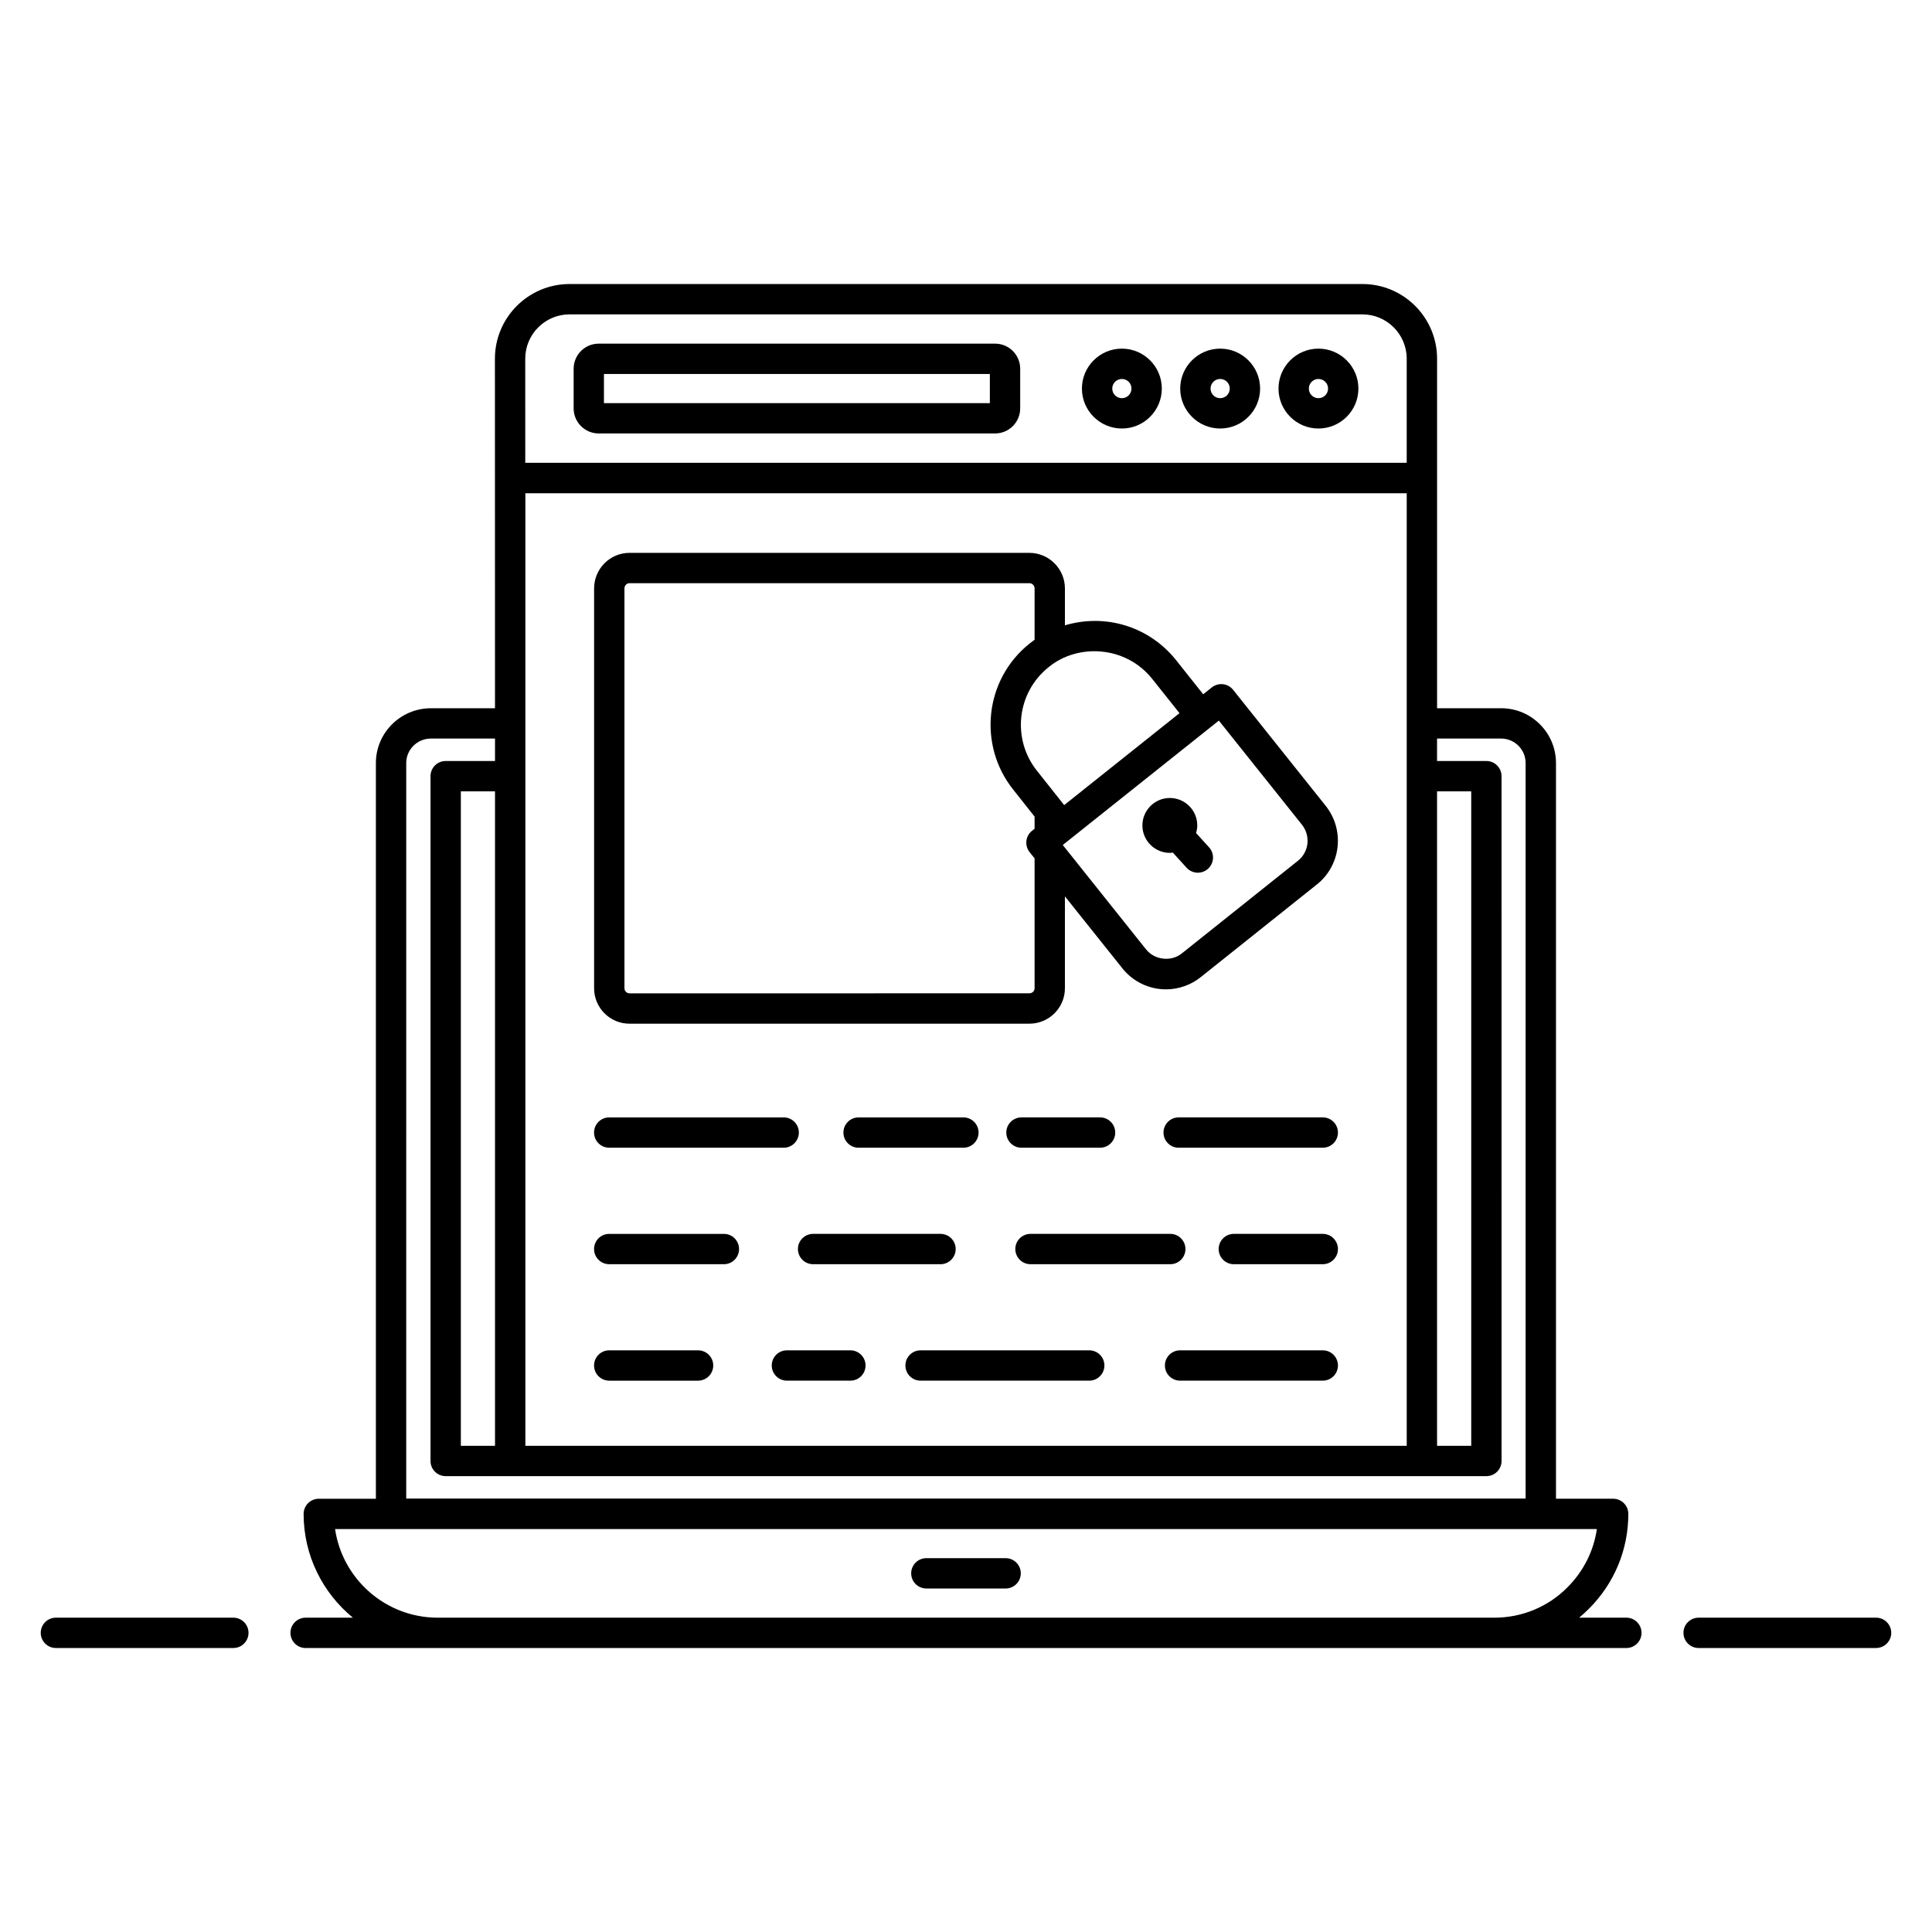 <?xml version="1.0" encoding="UTF-8"?>
<!-- Uploaded to: ICON Repo, www.svgrepo.com, Generator: ICON Repo Mixer Tools -->
<svg fill="#000000" width="800px" height="800px" version="1.1" viewBox="144 144 512 512" xmlns="http://www.w3.org/2000/svg">
 <g>
  <path d="m205.84 572.7h-47.023c-2.219 0-4.019 1.801-4.019 4.019s1.801 4.019 4.019 4.019h47.023c2.219 0 4.019-1.801 4.019-4.019s-1.801-4.019-4.019-4.019z"/>
  <path d="m641.18 572.7h-47.027c-2.219 0-4.019 1.801-4.019 4.019s1.801 4.019 4.019 4.019h47.027c2.219 0 4.019-1.801 4.019-4.019s-1.801-4.019-4.019-4.019z"/>
  <path d="m575 572.7h-12.508c0.902-0.746 1.773-1.543 2.609-2.383 6.719-6.719 10.422-15.641 10.422-25.117 0-2.219-1.801-4.019-4.019-4.019h-15.152v-194.97c0-8.008-6.516-14.523-14.523-14.523h-16.988v-92.637c0-10.906-8.871-19.781-19.781-19.781h-210.12c-10.906 0-19.781 8.875-19.781 19.781v0.441 0.18-0.074 0.195 0.547c0 4.652 0.004 23.91 0.02 91.352h-16.988c-8.039 0-14.578 6.516-14.578 14.523v194.97h-15.133c-2.219 0-4.019 1.801-4.019 4.019 0 11.074 5.098 20.977 13.062 27.5h-12.531c-2.219 0-4.019 1.801-4.019 4.019s1.801 4.019 4.019 4.019h350.01c2.219 0 4.019-1.801 4.019-4.019 0-2.223-1.801-4.023-4.019-4.023zm-50.164-218.99h9.055v173.44h-9.055zm-241.64-114.66c0-6.473 5.266-11.738 11.738-11.738h210.12c6.473 0 11.738 5.266 11.738 11.738v27.605l-233.59-0.004zm233.6 35.664v252.44h-233.57v-252.44zm-265.14 71.496c0-3.574 2.93-6.484 6.539-6.484h16.988v5.949h-13.074c-2.219 0-4.019 1.801-4.019 4.019v181.48c0 2.219 1.801 4.019 4.019 4.019h275.8c2.219 0 4.019-1.801 4.019-4.019l-0.004-181.48c0-2.219-1.801-4.019-4.019-4.019h-13.074v-5.949h16.988c3.574 0 6.484 2.91 6.484 6.484v194.93h-296.65zm23.527 7.504v173.44h-9.055v-173.44zm264.8 218.99h-279.98c-13.797 0-25.254-10.215-27.207-23.48h334.39c-0.848 5.809-3.539 11.176-7.789 15.426-5.144 5.195-12.043 8.055-19.418 8.055z"/>
  <path d="m410.5 556.93h-21.008c-2.219 0-4.019 1.801-4.019 4.019s1.801 4.019 4.019 4.019h21.008c2.219 0 4.019-1.801 4.019-4.019 0.004-2.219-1.797-4.019-4.019-4.019z"/>
  <path d="m407.72 235.07h-105.06c-3.664 0-6.641 2.981-6.641 6.648v10.504c0 3.668 2.977 6.648 6.641 6.648h105.06c3.664 0 6.641-2.981 6.641-6.648v-10.504c0-3.668-2.977-6.648-6.641-6.648zm-1.398 15.762h-102.27v-7.719h102.27z"/>
  <path d="m441.31 236.39c-5.836 0-10.59 4.75-10.59 10.586 0 5.836 4.754 10.586 10.59 10.586s10.582-4.75 10.582-10.586c0-5.836-4.746-10.586-10.582-10.586zm0 13.133c-1.406 0-2.551-1.141-2.551-2.547s1.141-2.547 2.551-2.547c1.402 0 2.543 1.141 2.543 2.547s-1.141 2.547-2.543 2.547z"/>
  <path d="m467.36 236.39c-5.836 0-10.59 4.75-10.59 10.586 0 5.836 4.754 10.586 10.59 10.586 5.836 0 10.582-4.75 10.582-10.586 0-5.836-4.746-10.586-10.582-10.586zm0 13.133c-1.406 0-2.551-1.141-2.551-2.547s1.141-2.547 2.551-2.547c1.402 0 2.543 1.141 2.543 2.547s-1.141 2.547-2.543 2.547z"/>
  <path d="m493.4 236.39c-5.836 0-10.582 4.75-10.582 10.586 0 5.836 4.746 10.586 10.582 10.586 5.836 0 10.59-4.75 10.59-10.586 0-5.836-4.754-10.586-10.59-10.586zm0 13.133c-1.402 0-2.543-1.141-2.543-2.547s1.141-2.547 2.543-2.547c1.406 0 2.551 1.141 2.551 2.547s-1.141 2.547-2.551 2.547z"/>
  <path d="m494.55 440.12h-38.191c-2.219 0-4.019 1.801-4.019 4.019s1.801 4.019 4.019 4.019h38.191c2.219 0 4.019-1.801 4.019-4.019s-1.801-4.019-4.019-4.019z"/>
  <path d="m435.53 440.12h-20.832c-2.219 0-4.019 1.801-4.019 4.019s1.801 4.019 4.019 4.019h20.832c2.219 0 4.019-1.801 4.019-4.019s-1.801-4.019-4.019-4.019z"/>
  <path d="m399.31 448.16c2.219 0 4.019-1.801 4.019-4.019s-1.801-4.019-4.019-4.019h-27.777c-2.219 0-4.019 1.801-4.019 4.019s1.801 4.019 4.019 4.019z"/>
  <path d="m305.45 448.16h46.238c2.219 0 4.019-1.801 4.019-4.019s-1.801-4.019-4.019-4.019h-46.238c-2.219 0-4.019 1.801-4.019 4.019s1.801 4.019 4.019 4.019z"/>
  <path d="m494.55 470.99h-23.574c-2.219 0-4.019 1.801-4.019 4.019s1.801 4.019 4.019 4.019h23.574c2.219 0 4.019-1.801 4.019-4.019s-1.801-4.019-4.019-4.019z"/>
  <path d="m413.07 475.01c0 2.219 1.801 4.019 4.019 4.019h37.047c2.219 0 4.019-1.801 4.019-4.019s-1.801-4.019-4.019-4.019h-37.047c-2.219 0-4.019 1.801-4.019 4.019z"/>
  <path d="m355.46 475.01c0 2.219 1.801 4.019 4.019 4.019h33.766c2.219 0 4.019-1.801 4.019-4.019s-1.801-4.019-4.019-4.019h-33.766c-2.219 0-4.019 1.801-4.019 4.019z"/>
  <path d="m305.45 479.03h30.391c2.219 0 4.019-1.801 4.019-4.019s-1.801-4.019-4.019-4.019h-30.391c-2.219 0-4.019 1.801-4.019 4.019s1.801 4.019 4.019 4.019z"/>
  <path d="m494.55 501.85h-37.82c-2.219 0-4.019 1.801-4.019 4.019s1.801 4.019 4.019 4.019h37.82c2.219 0 4.019-1.801 4.019-4.019s-1.801-4.019-4.019-4.019z"/>
  <path d="m432.66 501.85h-44.699c-2.219 0-4.019 1.801-4.019 4.019s1.801 4.019 4.019 4.019h44.699c2.219 0 4.019-1.801 4.019-4.019s-1.801-4.019-4.019-4.019z"/>
  <path d="m369.36 501.85h-16.82c-2.219 0-4.019 1.801-4.019 4.019s1.801 4.019 4.019 4.019h16.82c2.219 0 4.019-1.801 4.019-4.019s-1.801-4.019-4.019-4.019z"/>
  <path d="m305.45 509.89h23.547c2.219 0 4.019-1.801 4.019-4.019s-1.801-4.019-4.019-4.019h-23.547c-2.219 0-4.019 1.801-4.019 4.019s1.801 4.019 4.019 4.019z"/>
  <path d="m310.82 415.29h105.96c5.203 0 9.434-4.207 9.434-9.379v-24.363l15.254 19.102c2.82 3.519 7.031 5.539 11.535 5.539 3.344 0 6.621-1.16 9.219-3.25l30.754-24.539c6.391-5.066 7.453-14.402 2.359-20.828l-24.547-30.762c-1.383-1.734-3.906-2.019-5.648-0.637l-2.277 1.816-7.25-9.121c-6.863-8.555-18.25-12.445-29.398-9.152v-9.77c0-5.203-4.231-9.434-9.434-9.434h-105.96c-5.172 0-9.379 4.231-9.379 9.434v105.96c0 5.172 4.211 9.383 9.379 9.383zm156.19-80.324 22.035 27.613c2.328 2.938 1.852 7.211-1.074 9.527l-30.781 24.562c-2.82 2.273-7.207 1.75-9.449-1.039l-22.094-27.695c0.949-0.754 41.953-33.441 41.363-32.969zm-45.094-14.176c7.582-6.254 20.289-5.785 27.414 3.098l7.246 9.113-30.559 24.359-7.223-9.109c-6.609-8.289-5.457-20.621 3.121-27.461zm-112.43-20.844c0-0.77 0.602-1.395 1.34-1.395h105.96c0.781 0 1.391 0.613 1.391 1.395v13.59c-0.461 0.328-0.906 0.664-1.324 1.008-12.012 9.582-13.695 26.988-4.344 38.707l5.668 7.156v3.215l-0.695 0.559c-1.734 1.391-2.004 3.922-0.617 5.648l1.312 1.645v34.426c0 0.738-0.621 1.34-1.391 1.34l-105.96 0.008c-0.727 0-1.34-0.613-1.34-1.34z"/>
  <path d="m454.02 370.02c0.27 0 0.527-0.051 0.789-0.078l3.656 4.019c1.488 1.641 4.039 1.762 5.68 0.266 1.645-1.496 1.766-4.035 0.266-5.68l-3.441-3.781c0.188-0.645 0.32-1.312 0.32-2.019 0-4.008-3.262-7.273-7.269-7.273-4.008 0-7.273 3.262-7.273 7.273-0.004 4.008 3.266 7.273 7.273 7.273z"/>
 </g>
</svg>